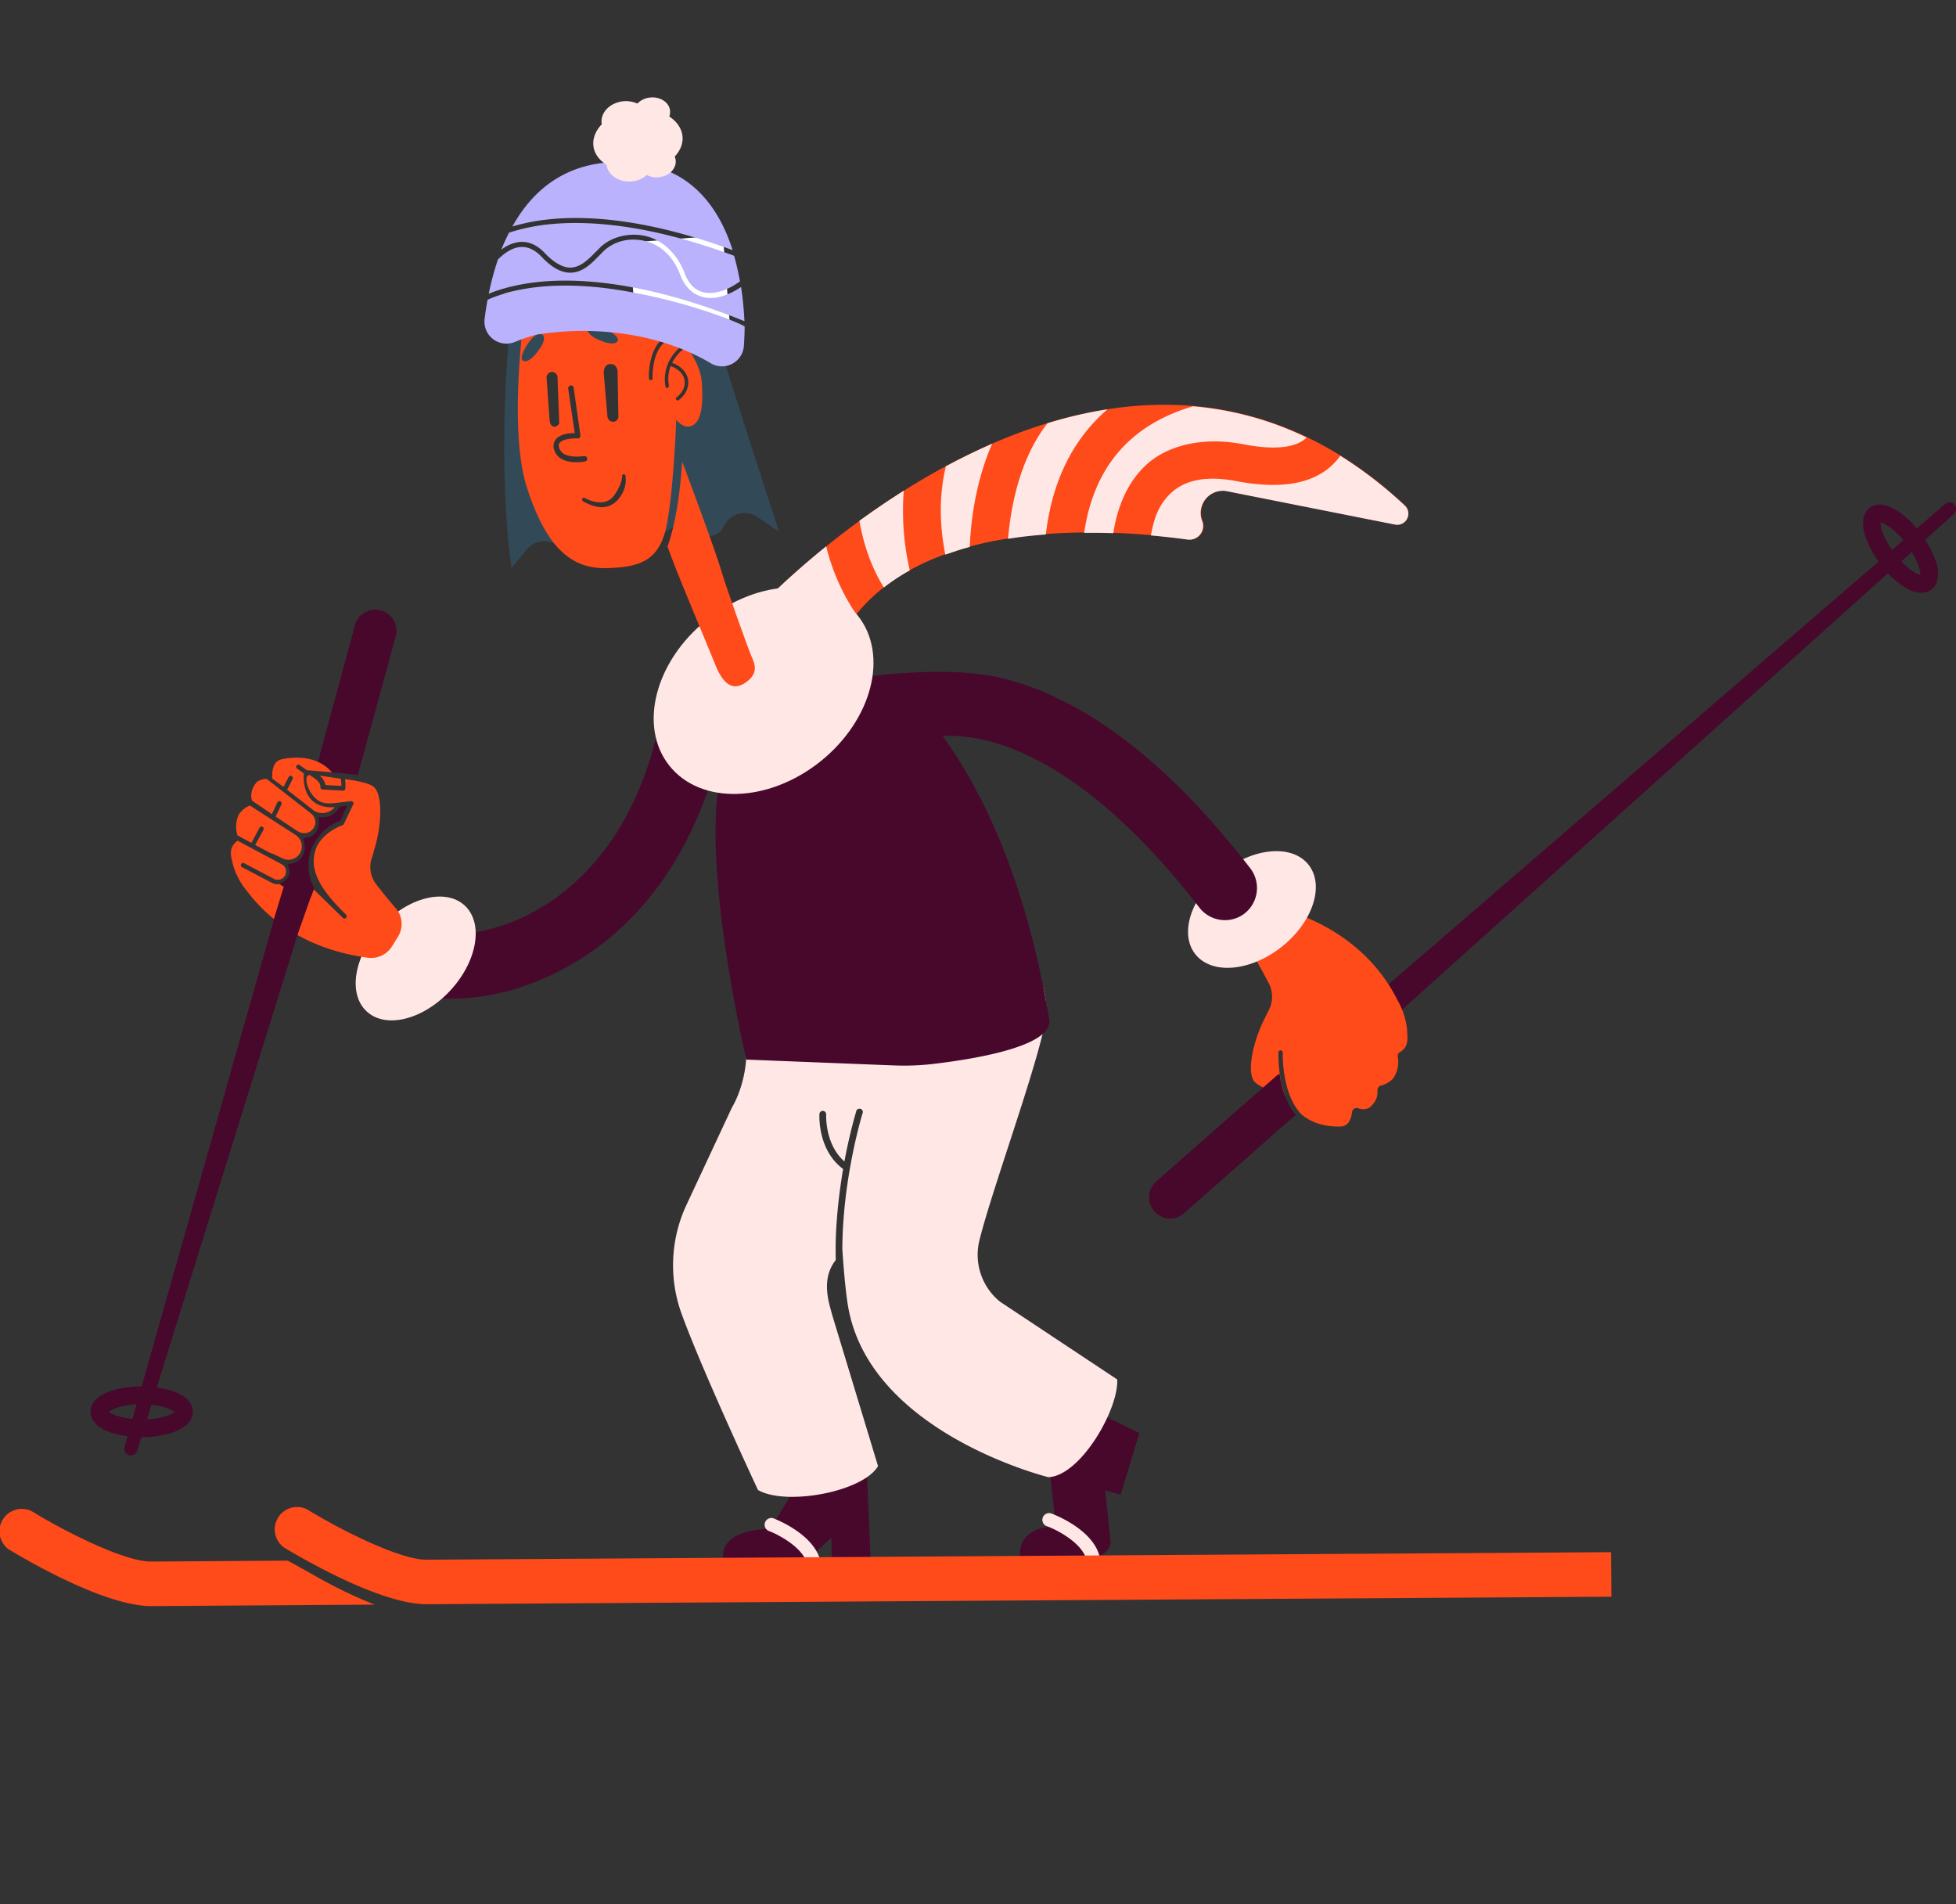 <svg xmlns="http://www.w3.org/2000/svg" id="Livello_1" data-name="Livello 1" viewBox="0 0 1041 1013.2"><rect x="0" y="0" width="1041" height="1013.2" fill="#333333" stroke="none"/><defs><style>.cls-1{fill:#47082c;}.cls-2{fill:#ff4a1a;}.cls-3{fill:#ffe7e6;}.cls-4{fill:#324a58;}.cls-5{fill:#fff;}.cls-6{fill:#bab2fc;}</style></defs><path class="cls-1" d="M1024.6,287.2l15.3-13.7a3.6,3.6,0,0,0,.3-5h0a3.5,3.5,0,0,0-5-.3l-15.1,13a45.5,45.5,0,0,0-10.8-9.7c-7.6-4.7-12.2-2.8-14.2-1.3s-5.1,5.4-2.7,14.1a48.6,48.6,0,0,0,7.4,14.5l-308.4,266,5.7,16.5L1004.8,305a44.3,44.3,0,0,0,8.8,7.4,16.6,16.6,0,0,0,8.9,3,9.1,9.1,0,0,0,5.4-1.7c2-1.5,5.1-5.4,2.7-14.1A55.9,55.9,0,0,0,1024.6,287.2Zm-23.7-9.2c1.9.4,6.8,3.1,12.1,9.4l-6,5.2C1002,285.5,1000.7,280,1000.9,278Zm21.1,27.9c-1.7-.3-5.6-2.4-10.1-7.2l5.6-5C1021.1,299.6,1022.1,304.1,1022,305.9Z"></path><path class="cls-2" d="M748.9,548.2a40.2,40.2,0,0,0-5.4-16.5c-6.9-13.9-24.6-38.7-65.2-49.2l-16,18s6.8,10.7,13,22.8a15.5,15.5,0,0,1-.2,14.5h0c-.7,1.4-1.4,2.7-1.9,3.9-5.6,10.5-10.4,28.9-5.3,34.1,2.7,2.7,10,5.3,16.1,7.3-4.1-11-3.6-22.7-3.6-23.4a1.2,1.2,0,0,1,2.3.1c0,.2-.9,21.5,9.7,32.9,8.4,7.6,20.5,6.7,21.3,6.7,4.1-.2,5.5-4.4,5.9-7.8a2.4,2.4,0,0,1,3.2-1.9,7.5,7.5,0,0,0,6-.3c3.9-3.2,4.5-6.7,4.3-9.3a2.4,2.4,0,0,1,2-2.5,13.8,13.8,0,0,0,6.3-3.7,15.4,15.4,0,0,0,2.5-11.6,2.3,2.3,0,0,1,1.2-2.5C750.2,556.7,748.9,551.9,748.9,548.2Z"></path><path class="cls-1" d="M689.7,593.3c-5.4-6.4-7.7-15.1-8.7-22h-.1l-1.5,1.1-16.9,14.8-3,2.6h0l-44.2,38.9a11.3,11.3,0,0,0,7.4,19.7,11,11,0,0,0,7.4-2.8l55.8-49.2,3.7-3.1h.1Z"></path><path class="cls-1" d="M422.6,792.9l38.9-6.4,1.8,42.3-20.5.7-.4-11.3-13,12-43.9,1.4s-7.1-17,24.5-18.2Z"></path><path class="cls-1" d="M558.4,779.7l19.9-30.8,28.1,13.6-10,32.8-8.2-2.3,2.9,27.8a9.4,9.4,0,0,1-9.1,7.7H542.9s-2.7-15.9,19-16.3Z"></path><path class="cls-2" d="M153.1,830.4l-72.6.5h-.1c-14.5,0-46.6-16.4-63.5-26.8A11.9,11.9,0,0,0,4.5,824.3c5.1,3.1,50,30.3,76,30.3h.2l118.7-.8C177.8,845.2,166.7,837.6,153.1,830.4Z"></path><path class="cls-3" d="M433.4,836.7a3.5,3.5,0,0,1-3.5-3.1c-1.3-9.7-15.6-17.1-21-19.1a3.6,3.6,0,0,1,2.5-6.7c1,.4,23.6,8.9,25.6,24.8a3.6,3.6,0,0,1-3.1,4Z"></path><path class="cls-3" d="M582,834.4a3.5,3.5,0,0,1-3.5-3.1c-1.3-9.7-15.6-17.1-21-19.1a3.6,3.6,0,1,1,2.5-6.7c1,.4,23.6,8.9,25.6,24.8a3.6,3.6,0,0,1-3.1,4Z"></path><path class="cls-2" d="M227,853.6c-25.9,0-70.9-27.2-76-30.3a11.9,11.9,0,0,1,12.4-20.2c16.9,10.4,49,26.8,63.5,26.8h.1l630.4-4,.2,23.7-630.4,4Z"></path><path class="cls-3" d="M594.6,734l-62.4-41.4a32.1,32.1,0,0,1-11-32.4c7.2-29.5,37-109.2,35.8-124.1-2.8-33.1-28.8-53.9-64.3-53.5a72.5,72.5,0,0,0-24,4.3c-26.1-4-52.4,7-65.7,29.8-7.3,12.5-8.3,23.2-6.2,36.8,1.7,11.4-1.6,26.2-7.3,35.9l-24.2,51.8a75.8,75.8,0,0,0-2.5,58c11.3,31,40.6,93.6,40.6,93.6,14.7,8.6,55.8,1.1,63.9-12.7L443,700c-1.7-6.4-6.3-19,1.6-29.3l.2-.4a198.8,198.8,0,0,1,.6-21.6c.7-9.6,2-18.7,3.3-26.7-13.6-10.1-12.6-28.4-12.6-29.2a1.8,1.8,0,1,1,3.6.2c0,.2-.8,15.8,9.7,25,3-16.1,6.4-26.9,6.4-27.1a1.8,1.8,0,0,1,3.4,1c-.2.6-10.8,35-10.9,72.9.8,11.8,1.8,23.1,3.1,30.6C463.2,762.7,558,786,558,786,575.1,785.2,595.4,749.9,594.6,734Z"></path><path class="cls-2" d="M403.3,323.8s187.4-201.7,344.4-54.9a5.9,5.9,0,0,1-5.2,10.1l-89.2-17.7A11.8,11.8,0,0,0,640,277.2h0a7.2,7.2,0,0,1-7.8,9.8c-38.3-5.4-154.3-15.3-187.7,58.2Z"></path><path class="cls-3" d="M528,236.1q-12.7,5.6-24.6,12c-2.8,11.6-4.2,27.4-.3,47,4.3-1.5,8.6-2.9,13-4.1C516.6,278,519.1,256.6,528,236.1Z"></path><path class="cls-3" d="M589.4,217.8a227.4,227.4,0,0,0-31.9,7.4c-15,19.1-19.6,45-21,61.5,6.7-1.1,13.5-1.8,20.1-2.3C560.3,252.9,573.1,231.9,589.4,217.8Z"></path><path class="cls-3" d="M577,283.5c5.3,0,10.5,0,15.5.2,1.8-11.8,6.5-26.3,17.7-36.5s29.9-15,51.6-10.8c16.5,3.2,28.1,1.9,33.6-3.6a172.5,172.5,0,0,0-60.5-16.6C601.5,226,582.1,248.6,577,283.5Z"></path><path class="cls-3" d="M747.6,269a222.9,222.9,0,0,0-34.3-26.5,22.5,22.5,0,0,1-2.4,3c-10.4,11.7-28.2,15.2-52.9,10.5-15.2-2.9-26.7-.9-34.3,5.9s-9.7,15-11.2,23c7.7.7,14.3,1.5,19.5,2.2a7.3,7.3,0,0,0,7.8-9.8,11.8,11.8,0,0,1,13.3-15.9l89.2,17.7A5.9,5.9,0,0,0,747.6,269Z"></path><path class="cls-3" d="M470.4,312.6a106.1,106.1,0,0,1,13.8-9.1,140.6,140.6,0,0,1-3.2-42.4c-8.4,5.3-16.3,10.7-23.6,16C459.1,287.1,462.7,300.3,470.4,312.6Z"></path><path class="cls-3" d="M439.7,290.7c-22.9,18.5-36.5,33.1-36.5,33.1l41.2,21.6A85.1,85.1,0,0,1,455.8,327,112,112,0,0,1,439.7,290.7Z"></path><path class="cls-4" d="M184.9,411.4l18-58.4a.3.3,0,0,1,.1-.2,8.9,8.9,0,1,0-17.1-4.9l-16.5,58.2A157,157,0,0,0,184.9,411.4Z"></path><path class="cls-1" d="M83.4,738.3l81.8-262.9h-.7c-4.7-.6-9.3-2.1-13.8-3.4L75.4,737.7c-13.1,0-27.2,4.2-27.2,13.5,0,7.5,9.2,11.7,19.7,13L66.3,770a3.5,3.5,0,0,0,6.7,2l2.2-7.3h.2c13.1,0,27.2-4.2,27.2-13.5C102.7,743.8,93.7,739.6,83.4,738.3ZM70.5,755c-6.9-.7-11.2-2.6-12.6-3.8,1.5-1.3,6.5-3.5,14.8-4Zm7.7.2,2.4-7.7c6.9.7,11.1,2.6,12.4,3.8C91.5,752.6,86.4,754.8,78.2,755.2Z"></path><path class="cls-1" d="M190.4,412.4l20.2-73.8a11.2,11.2,0,0,0-21.7-5.9l-21,77.5C175.9,411,182.9,411.3,190.4,412.4Z"></path><path class="cls-1" d="M397.2,563.8l78.5,3.1a133.7,133.7,0,0,0,21-.8c21.3-2.5,64.1-9.3,61.7-23.7-21.7-130-74.5-168.1-77.5-178.7,0,0-78,12.4-91.3,32.7C366.1,432.5,397.2,563.8,397.2,563.8Z"></path><path class="cls-1" d="M240.1,531.4a91,91,0,0,1-9.1-.4c-26.9-2.6-36.5-16.5-36.5-28.7a17.1,17.1,0,0,1,17.1-17.2h.1a17.1,17.1,0,0,1,15.8,10.6c6.6,2.3,25,3.2,47.1-6s62.6-36,76.8-107.2a17.2,17.2,0,0,1,33.7,6.7c-12.8,64.2-44.3,98.5-68.5,115.9S265.3,531.4,240.1,531.4Z"></path><ellipse class="cls-3" cx="221.4" cy="509.6" rx="38.4" ry="25.1" transform="translate(-303.1 326.2) rotate(-47.2)"></ellipse><path class="cls-2" d="M170,412.7a8,8,0,0,1,3.2,5l8.5.5a18.4,18.4,0,0,0-.4-3.9Z"></path><path class="cls-2" d="M150.9,418.7l2.8-5.4a1.2,1.2,0,0,1,2.1,1.1l-3,5.8h0l14.1,11a8.2,8.2,0,0,0,6.5,1.2,8,8,0,0,0,4.7-2.9c-5.2.3-9.3-.9-12.2-3.8-4.6-4.7-4.4-11.9-4.2-14.2l-3.8-2.7a1.2,1.2,0,0,1,1.3-1.9l4.1,2.9,13.5,1.2h-.1c-9.7-11.4-26.2-7.1-27.1-6.9-4.5,1.1-4.9,6.7-4.7,10.2Z"></path><path class="cls-2" d="M210.5,483.1c-3-3.5-6.7-7.9-10.3-12.6a15,15,0,0,1-2.3-14h0a33.1,33.1,0,0,0,1.2-4.2c3.7-11.2,5.2-29.9-.6-33.9-2.7-1.9-9.1-3.1-14.9-3.8a18.1,18.1,0,0,1,.2,5,1.3,1.3,0,0,1-1.2,1.1h-.1l-10.8-.6a1.8,1.8,0,0,1-.9-.4,1.6,1.6,0,0,1-.3-.9c.4-2.5-3.4-5-4.8-5.8a1,1,0,0,1-.5-.6,4.9,4.9,0,0,0-1.5.3c-1.7,2,.2,8,3.6,11.5s6.6,3.6,11.9,3l7.6-.9a1.3,1.3,0,0,1,1.1.5,1,1,0,0,1,.1,1.2l-5,10.5a1.1,1.1,0,0,1-.7.6c-.1,0-12.4,4.2-14.8,14.6s3.5,20.1,16.7,33a1.2,1.2,0,0,1,0,1.7,1.2,1.2,0,0,1-.8.4,1.1,1.1,0,0,1-.8-.3L153.4,460h0a6.1,6.1,0,0,1,.9,2,6.7,6.7,0,0,1-6.5,8.5,6.3,6.3,0,0,1-3-.7L129,461.5a1.2,1.2,0,1,1,1.1-2.1l15.8,8.3a4.4,4.4,0,0,0,5.7-1.7,4.5,4.5,0,0,0,.5-3.4,4.4,4.4,0,0,0-2.1-2.7l-23.6-12.6c-5.4,4.2-3.2,8.8-2.5,12.5a38.3,38.3,0,0,0,8.1,15c8.5,11.3,27.7,30,63.8,34.8a13.1,13.1,0,0,0,12.8-6l3.2-5.2A12.8,12.8,0,0,0,210.5,483.1Z"></path><path class="cls-2" d="M135.8,449.6l8.3,4.4h.5l5.9,2.8a7.1,7.1,0,0,0,9.3-3.1,7.2,7.2,0,0,0-2.3-9.3h0l-.6-.4L133,428.6a12.6,12.6,0,0,0-5.9,4.8,15.1,15.1,0,0,0-.7,11.1l7.4,4,4.4-8.2a1.2,1.2,0,0,1,2.1,1.1Z"></path><path class="cls-2" d="M144.7,433.2l2.9-6.2a1.2,1.2,0,0,1,2.2,1l-3.1,6.5,11.4,7.6.5.3h.1a6,6,0,0,0,8.1-1.6,5.8,5.8,0,0,0-1.2-7.9l-23.3-18.2-.2-.2a8.5,8.5,0,0,0-5.4,1.6c-3.3,3.8-3.3,7.4-2.6,9.9Z"></path><ellipse class="cls-3" cx="666.3" cy="484.2" rx="38.4" ry="25.4" transform="translate(-156.7 516.9) rotate(-38.3)"></ellipse><path class="cls-1" d="M651.9,489.6a17.2,17.2,0,0,1-13.6-6.7c-46.2-59.8-84.9-80.8-109.3-87.8s-39.6-1.6-40.2-1.3l-35.1,1.1-14.2-31.2c2.4-1.1,59.8-11.6,94.9-2.6,43.9,11.2,87.9,45.2,131,100.9a17.2,17.2,0,0,1-3.1,24.1A16.9,16.9,0,0,1,651.9,489.6Z"></path><path class="cls-4" d="M381,177.4c-1-3.3-1.4-1.7-3.9-8.2-3.7-9.7-17.4-13.5-33.6-13.9.3.3,19,7.4,19.2,7.7,2.7,3.6,7.8,46.7,5.9,50.8a15.9,15.9,0,0,1-4.1,5.5c-1,.9-3.7,1.6-4.4,2.6s-.6,4.4-.7,5.7c-.3,3.2-.6,6.4-.8,9.6-.4,6.5-1.8,13-2,19.5a78.6,78.6,0,0,1-2,16.7c-.4,1.6.6,4.2,0,6s-.7,2.7-.8,4a12.8,12.8,0,0,1,13.9-2l6.2,3a8.3,8.3,0,0,0,10.8-3.4l1.1-2a12.1,12.1,0,0,1,17.2-4l11.5,7.8C414.7,282.9,391.5,212.4,381,177.4Z"></path><path class="cls-4" d="M287.3,233.2l1.3-.3c-.5-3.6-.9-7.2-1.3-10.8-.6-5.3-1.4-10.7-1.8-16,0-.5-.1-1-.1-1.4l-.9-2.6a6.1,6.1,0,0,1,.2-5,24.7,24.7,0,0,0-1.1-4.7,6.6,6.6,0,0,1-.2-3.9c-3.1-6.4-4.5-14-1.6-20.5a25.2,25.2,0,0,1,6-8.1c-8.8-1.3-14.9-2.5-16.4,13.1-7.3,79.7.9,129.2.9,129.2l8-9.8a12,12,0,0,1,17.9-.8,8.2,8.2,0,0,0,7.5,2.3c-.9-2.5-1.8-5-2.8-7.3a189,189,0,0,1-10.1-30c-.2-1-.5-2.1-.7-3.2"></path><path class="cls-2" d="M280.4,259.3c10.5,32.7,24.1,43.4,42.3,43s28.5-4.1,32.2-23.3,5-55.7,5-55.7,3.6,4.8,7.6,3.5,7.2-6,6-23.4-24.1-36.2-24.1-36.2l-32.1-11.4-37.4,4.4S269.9,226.6,280.4,259.3Zm49.2,5.7a12.4,12.4,0,0,1-4.8,3.9c-6.4,3.1-14.6-2.3-14.7-2.3a1,1,0,0,1,.9-1.7,20.3,20.3,0,0,0,6.1,2.2c4.3.7,7.6-.4,9.8-3.6,4.3-5.9,4.2-10.2,4.2-10.2a.8.8,0,0,1,.9-.9c.5,0,1,.3.9.9S334.3,258.6,329.6,265Zm17.7-63.7a1.1,1.1,0,0,1-.2.6.8.8,0,0,1-.7.4,1,1,0,0,1-1-.9,33.3,33.3,0,0,1,.7-8.6c1.2-6.2,3.8-10.8,7.7-13.3a1,1,0,0,1,1.1,1.7C346.6,186.6,347.3,201.2,347.3,201.3Zm17.4,7.8a14.6,14.6,0,0,1-3.5,3.8.9.9,0,1,1-1.1-1.5c.1-.1,5.2-3.7,4.2-9.2s-7.3-7.4-7.4-7.4h0a19.2,19.2,0,0,0-.9,10.4,4.5,4.5,0,0,1-.2.8,1,1,0,0,1-.5.4.9.9,0,0,1-1.1-.7c0-.2-3.1-12.3,8.7-21.7a.9.9,0,1,1,1.2,1.4,23.2,23.2,0,0,0-6.4,7.7c.8.2,7.3,2.5,8.5,8.8A10.9,10.9,0,0,1,364.7,209.1Zm-43.4-10.8c.2-3.7,2-4.6,3.7-4.6s3.8,1.2,3.7,4.9l.4,22.9a2.7,2.7,0,0,1-2,2.8.9.9,0,0,1-.7.1,3,3,0,0,1-3.1-2.7Zm-28.8,25.2L290.9,201a3,3,0,0,1,2.7-3.1,3,3,0,0,1,3.1,2.7l.9,23.8C298.2,226.7,293,229.4,292.5,223.5Zm2.4,15.7a5.8,5.8,0,0,1,.9-5.4c2.3-2.9,7.3-3.4,10.1-3.3l-3.5-23.7a1.5,1.5,0,0,1,1.3-1.7,1.4,1.4,0,0,1,1.6,1.2l3.6,25.3a2.1,2.1,0,0,1-.3,1.2,1.8,1.8,0,0,1-1.2.5c-1.9-.2-7.7.1-9.5,2.3-.4.4-.8,1.1-.3,2.7,1.9,6.4,13.1,4.3,13.2,4.4a1.4,1.4,0,0,1,1.7,1.2,1.4,1.4,0,0,1-1,1.6h-.1C310.8,245.7,297.5,248.1,294.9,239.2Z"></path><ellipse class="cls-3" cx="406.4" cy="367.6" rx="64.1" ry="48.3" transform="translate(-140.5 332.8) rotate(-38.5)"></ellipse><path class="cls-2" d="M355.3,290.7c4.1-11.5,6.5-26.9,7.8-45,0,0,17.6,46.8,21,58.7,2.2,7.5,14.1,41,16,45.2s3.5,9.1-3.6,13.8-12.2-.3-16-10.2C377.3,345.1,356.9,297,355.3,290.7Z"></path><path class="cls-1" d="M145.4,490.3l6.4-21.1s4.8-3.2,1.7-9.1c0,0,3.3,2.4,4.4,1l5.1.8s2.6,8.5,4,10.9l-9,25.5Z"></path><path class="cls-1" d="M180.7,429.3s-3.4,7-11.3,5.4c0,0,2.6,10.6-8,11.3,0,0,4.5,12.4-8.4,13.9,0,0,4.3,6.3-3.8,10.2-2.3,1.1,16.4,6.9,16.4,6.9s1.7-4.4,1.5-4.7c-7-13.1-1.3-29.6,14.1-35.7l3.6-8Z"></path><path class="cls-4" d="M312.8,174.7c1.4-2.3,4.5-2.1,9.5.4,2,1,7.3,3.9,6.5,6.1s-5,2.1-10.9-.7C313.7,178.6,312.1,175.9,312.8,174.7Z"></path><path class="cls-4" d="M288.7,178.1c-2.4-1.3-4.9.5-8,5.1-1.3,1.9-4.3,7.1-2.5,8.6s5.4-.8,9-6.2C289.9,182,290,178.8,288.7,178.1Z"></path><rect class="cls-5" x="336.6" y="127.3" width="49.9" height="47.4" transform="translate(-10.6 28.6) rotate(-4.5)"></rect><path class="cls-6" d="M293.8,119.2a102.9,102.9,0,0,0-22.9,4.6c-1.5,3-2.9,6-4.1,9.1a19.1,19.1,0,0,1,9.3-4.1c5-.6,9.7,1.4,14,6s9.3,7.6,13.3,7.6c5.5,0,9.7-4.4,13.5-8.2l3.1-3.1c6.1-5.4,15.5-7.5,24-5.4s16.4,9.2,20.3,19.5c2.9,7.8,8,11.3,15.2,10.6,5-.5,10.3-3.1,14.3-6.1a139.5,139.5,0,0,0-3.1-13.6C345.5,119.3,313.5,117.4,293.8,119.2Z"></path><path class="cls-6" d="M396.2,170.9a177.6,177.6,0,0,0-1.8-18.2c-4.3,2.9-9.5,5.3-14.5,5.8s-13.7-1.1-17.9-12.3c-3.5-9.4-10.1-15.8-18.5-17.9s-16.2,0-21.7,4.8c-.9.8-1.9,1.9-3,3-3.9,4-8.7,9-15.3,9-4.9,0-9.9-2.8-15.2-8.4-3.8-4-7.7-5.7-11.9-5.2S268,135,265,138.1a154.8,154.8,0,0,0-4.9,18.2c6.1-2.5,15.2-5.2,27.8-6.4C309.3,147.9,345,150.2,396.2,170.9Z"></path><path class="cls-6" d="M293.3,116.6c19.7-1.9,51.6-.1,96.6,16.5-7.7-24.2-24.1-46.2-58.1-46.9-30.3-.7-48.3,14.9-59.1,34.3A108.2,108.2,0,0,1,293.3,116.6Z"></path><path class="cls-6" d="M395.9,184.1c.2-3.2.4-6.7.4-10.4h0c-2.9-2-27.3-11.9-57-17.6-21.8-4.4-38.7-4.7-50.9-3.6a115.5,115.5,0,0,0-17.7,3h-.1l-2,.6-.5.2-2.1.7h0a64.1,64.1,0,0,0-6.5,2.5c-.7,3.6-1.2,7.1-1.6,10.3a11.7,11.7,0,0,0,16,12.2,87.3,87.3,0,0,1,11.9-4c30.4-4.7,64.6-1,92,15A11.7,11.7,0,0,0,395.9,184.1Z"></path><path class="cls-3" d="M336.5,96.5a13.6,13.6,0,0,0,7.8-3.4,10.7,10.7,0,0,0,6.5,1.2c5.4-.6,9.3-4.7,8.8-9.1a10.5,10.5,0,0,0-.5-1.9c3-3.2,4.6-7.1,4.1-11.1s-3.1-7.7-7-10.2a6.9,6.9,0,0,0,.4-3.2c-.5-4.4-5.3-7.5-10.7-6.9a10.9,10.9,0,0,0-6.7,3.2,14.9,14.9,0,0,0-7.7-1.2c-6.9.8-12,6-11.3,11.7,0,.2.1.3.1.5-3.2,3.3-4.9,7.3-4.5,11.4s3,7.6,6.9,10.1C323.6,93.3,329.7,97.3,336.5,96.5Z"></path></svg>